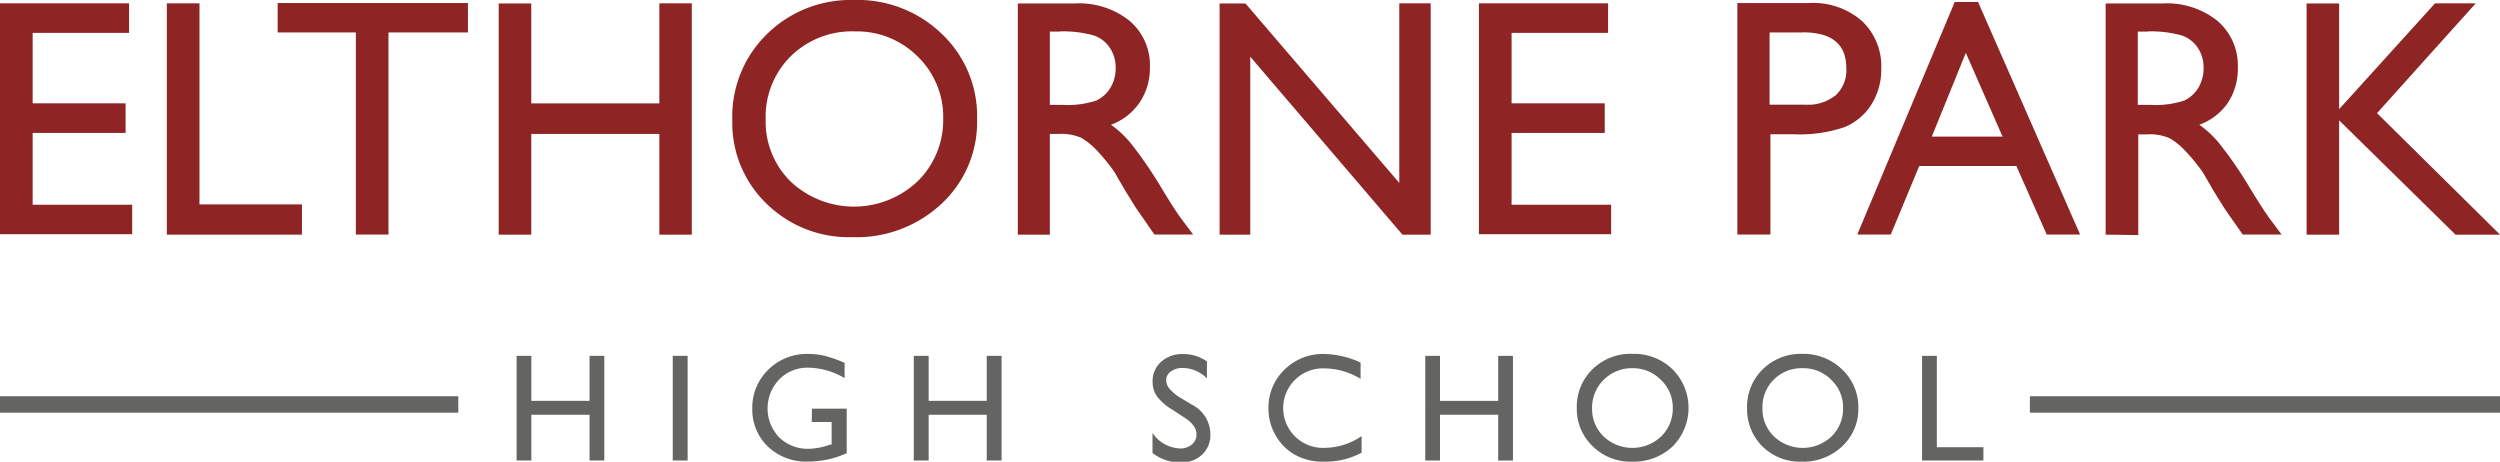 <svg id="Layer_1" data-name="Layer 1" xmlns="http://www.w3.org/2000/svg" viewBox="0 0 238.87 44.12"><defs><style>.cls-1{fill:#8e2423;}.cls-2{fill:#646463;}</style></defs><title>Artboard 1</title><g id="Group_620" data-name="Group 620"><g id="Group_618" data-name="Group 618"><path id="Path_2959" data-name="Path 2959" class="cls-1" d="M0,.32H12.33V3.14H3.12V9.87H12V12.7H3.12v6.86h9.51v2.82H0Z"/><path id="Path_2960" data-name="Path 2960" class="cls-1" d="M15.94.32h3.12V19.53h9.79v2.89H15.94Z"/><path id="Path_2961" data-name="Path 2961" class="cls-1" d="M26.53.29H44.71V3.1H37.12V22.41H34V3.1H26.53Z"/><path id="Path_2962" data-name="Path 2962" class="cls-1" d="M63,.32H66.1v22.1H63V12.8H50.76v9.62H47.65V.33h3.11V9.88H63Z"/><path id="Path_2963" data-name="Path 2963" class="cls-1" d="M81.57,0A11.57,11.57,0,0,1,90,3.25a10.81,10.81,0,0,1,3.36,8.12,10.66,10.66,0,0,1-3.39,8.09,11.89,11.89,0,0,1-8.54,3.2,11.23,11.23,0,0,1-8.19-3.2,10.72,10.72,0,0,1-3.27-8,11,11,0,0,1,3.3-8.19A11.39,11.39,0,0,1,81.57,0Zm.13,3a8.35,8.35,0,0,0-6.14,2.37,8.11,8.11,0,0,0-2.4,6.05,8,8,0,0,0,2.41,5.95,8.85,8.85,0,0,0,12.11-.05,8.18,8.18,0,0,0,2.44-6A8,8,0,0,0,87.68,5.4,8.21,8.21,0,0,0,81.7,3Z"/><path id="Path_2964" data-name="Path 2964" class="cls-1" d="M97.25,22.42V.33h5.45A7.71,7.71,0,0,1,107.94,2a5.57,5.57,0,0,1,1.93,4.49,5.79,5.79,0,0,1-1,3.33,5.65,5.65,0,0,1-2.72,2.1,9.68,9.68,0,0,1,2,1.9A40.2,40.2,0,0,1,111,18c.76,1.26,1.36,2.2,1.82,2.83L114,22.41h-3.7l-1-1.45a3.06,3.06,0,0,0-.19-.27l-.6-.87-1-1.61-1-1.73a17.46,17.46,0,0,0-1.76-2.16,6.72,6.72,0,0,0-1.45-1.16,4.8,4.8,0,0,0-2.18-.36h-.81v9.62Zm4-19.4h-.94v7h1.18a8.74,8.74,0,0,0,3.25-.41,3.16,3.16,0,0,0,1.37-1.24,3.7,3.7,0,0,0,.49-1.89,3.41,3.41,0,0,0-.54-1.89,3,3,0,0,0-1.54-1.2A10.94,10.94,0,0,0,101.3,3Z"/><path id="Path_2965" data-name="Path 2965" class="cls-1" d="M133.7.32h3v22.1H134l-14.54-17v17h-2.93V.33H119L133.7,17.48Z"/><path id="Path_2966" data-name="Path 2966" class="cls-1" d="M141.31.32h12.34V3.14h-9.22V9.87h8.9V12.7h-8.9v6.86h9.51v2.82H141.31Z"/><path id="Path_2967" data-name="Path 2967" class="cls-1" d="M166,22.41V.29h6.9a7.07,7.07,0,0,1,5,1.71,5.93,5.93,0,0,1,1.85,4.58,6.24,6.24,0,0,1-.95,3.42,5.49,5.49,0,0,1-2.6,2.16,13.16,13.16,0,0,1-4.74.67h-2.3v9.58ZM172.3,3.1h-3.22V10h3.41a4.22,4.22,0,0,0,2.92-.91,3.26,3.26,0,0,0,1-2.6c0-2.26-1.38-3.4-4.14-3.4Z"/><path id="Path_2968" data-name="Path 2968" class="cls-1" d="M186.77.19H189l9.75,22.22h-3.19l-2.9-6.55h-9.28l-2.72,6.55h-3.2Zm4.57,12.86-3.51-8-3.25,8Z"/><path id="Path_2969" data-name="Path 2969" class="cls-1" d="M201.19,22.42V.33h5.45A7.71,7.71,0,0,1,211.88,2a5.61,5.61,0,0,1,1.94,4.49,5.87,5.87,0,0,1-.95,3.33,5.67,5.67,0,0,1-2.73,2.1,9.44,9.44,0,0,1,2,1.9A38.68,38.68,0,0,1,215,18c.76,1.26,1.37,2.2,1.82,2.83L218,22.41h-3.71L213.3,21a3.06,3.06,0,0,0-.19-.27l-.6-.87-1-1.61-1-1.73a16.67,16.67,0,0,0-1.77-2.16,6.27,6.27,0,0,0-1.45-1.16,4.74,4.74,0,0,0-2.17-.36h-.81v9.62Zm4-19.4h-.93v7h1.18a8.74,8.74,0,0,0,3.25-.41,3.16,3.16,0,0,0,1.37-1.24,3.7,3.7,0,0,0,.49-1.89,3.41,3.41,0,0,0-.54-1.89,3,3,0,0,0-1.54-1.2A10.94,10.94,0,0,0,205.24,3Z"/><path id="Path_2970" data-name="Path 2970" class="cls-1" d="M232.66.32h3.89l-9.43,10.49,11.75,11.61h-4.25L223.5,11.5V22.42h-3.11V.33h3.11v10.1Z"/></g><g id="Group_619" data-name="Group 619"><path id="Path_2971" data-name="Path 2971" class="cls-2" d="M56.33,34h1.41V44H56.33V39.63H50.77V44H49.36V34h1.41V38.3h5.56Z"/><path id="Path_2972" data-name="Path 2972" class="cls-2" d="M64.28,34H65.7V44H64.28Z"/><path id="Path_2973" data-name="Path 2973" class="cls-2" d="M77.58,39.05H80.9V43.3a8.89,8.89,0,0,1-3.63.8,5.29,5.29,0,0,1-3.92-1.45,4.88,4.88,0,0,1-1.47-3.59,5.06,5.06,0,0,1,1.53-3.74,5.21,5.21,0,0,1,3.81-1.5A6.45,6.45,0,0,1,78.8,34a12.59,12.59,0,0,1,1.9.67v1.46a7,7,0,0,0-3.5-1,3.75,3.75,0,0,0-2.74,1.12,4,4,0,0,0,0,5.55,3.9,3.9,0,0,0,2.86,1.08,6.37,6.37,0,0,0,2-.4l.14,0V40.32h-1.9Z"/><path id="Path_2974" data-name="Path 2974" class="cls-2" d="M94.28,34H95.7V44H94.28V39.63H88.73V44H87.31V34h1.42V38.3h5.55Z"/><path id="Path_2975" data-name="Path 2975" class="cls-2" d="M113,39.79,112,39.13a4.91,4.91,0,0,1-1.44-1.24,2.34,2.34,0,0,1-.43-1.4,2.46,2.46,0,0,1,.81-1.92,3,3,0,0,1,2.1-.74,3.94,3.94,0,0,1,2.28.7v1.63a3.27,3.27,0,0,0-2.3-1,1.84,1.84,0,0,0-1.14.33,1,1,0,0,0-.45.83,1.25,1.25,0,0,0,.33.84,4.23,4.23,0,0,0,1,.83l1.08.65a3.2,3.2,0,0,1,1.81,2.8,2.57,2.57,0,0,1-.79,2,2.89,2.89,0,0,1-2.08.75,4.28,4.28,0,0,1-2.66-.91V41.37a3.33,3.33,0,0,0,2.65,1.48,1.67,1.67,0,0,0,1.11-.38,1.18,1.18,0,0,0,.44-.94C114.35,40.92,113.91,40.34,113,39.79Z"/><path id="Path_2976" data-name="Path 2976" class="cls-2" d="M130.1,41.67v1.58a7.28,7.28,0,0,1-3.6.86,5.42,5.42,0,0,1-2.81-.68,4.85,4.85,0,0,1-1.82-1.86A5,5,0,0,1,121.2,39a5,5,0,0,1,1.54-3.69,5.22,5.22,0,0,1,3.8-1.49,8.86,8.86,0,0,1,3.46.82V36.2a6.73,6.73,0,0,0-3.4-1,3.8,3.8,0,1,0,0,7.59A6.38,6.38,0,0,0,130.1,41.67Z"/><path id="Path_2977" data-name="Path 2977" class="cls-2" d="M143.15,34h1.41V44h-1.41V39.63h-5.56V44h-1.41V34h1.41V38.3h5.56Z"/><path id="Path_2978" data-name="Path 2978" class="cls-2" d="M156,33.81a5.26,5.26,0,0,1,3.81,1.48,5.21,5.21,0,0,1,0,7.37,5.42,5.42,0,0,1-3.88,1.45,5.13,5.13,0,0,1-3.73-1.45A4.91,4.91,0,0,1,150.66,39a5,5,0,0,1,1.5-3.72A5.2,5.2,0,0,1,156,33.81Zm.05,1.37a3.8,3.8,0,0,0-2.79,1.08A3.71,3.71,0,0,0,152.12,39a3.66,3.66,0,0,0,1.1,2.7,4,4,0,0,0,5.5,0A3.67,3.67,0,0,0,159.83,39a3.61,3.61,0,0,0-1.11-2.68A3.73,3.73,0,0,0,156,35.18Z"/><path id="Path_2979" data-name="Path 2979" class="cls-2" d="M172.22,33.81A5.29,5.29,0,0,1,176,35.29,4.93,4.93,0,0,1,177.56,39,4.84,4.84,0,0,1,176,42.66a5.4,5.4,0,0,1-3.88,1.45,5.11,5.11,0,0,1-3.72-1.45A5,5,0,0,1,166.93,39a5,5,0,0,1,1.5-3.72A5.2,5.2,0,0,1,172.22,33.81Zm.06,1.37a3.77,3.77,0,0,0-2.79,1.08A3.67,3.67,0,0,0,168.4,39a3.62,3.62,0,0,0,1.1,2.7,4,4,0,0,0,5.5,0A3.69,3.69,0,0,0,176.1,39a3.56,3.56,0,0,0-1.1-2.68A3.73,3.73,0,0,0,172.28,35.18Z"/><path id="Path_2980" data-name="Path 2980" class="cls-2" d="M183.65,34h1.41v8.73h4.45V44h-5.86Z"/></g></g><g id="Group_623" data-name="Group 623"><g id="Group_621" data-name="Group 621"><rect id="Rectangle_454" data-name="Rectangle 454" class="cls-2" x="-1.13" y="37.86" width="44.92" height="1.57"/></g><g id="Group_622" data-name="Group 622"><rect id="Rectangle_455" data-name="Rectangle 455" class="cls-2" x="193.95" y="37.86" width="44.92" height="1.57"/></g></g></svg>